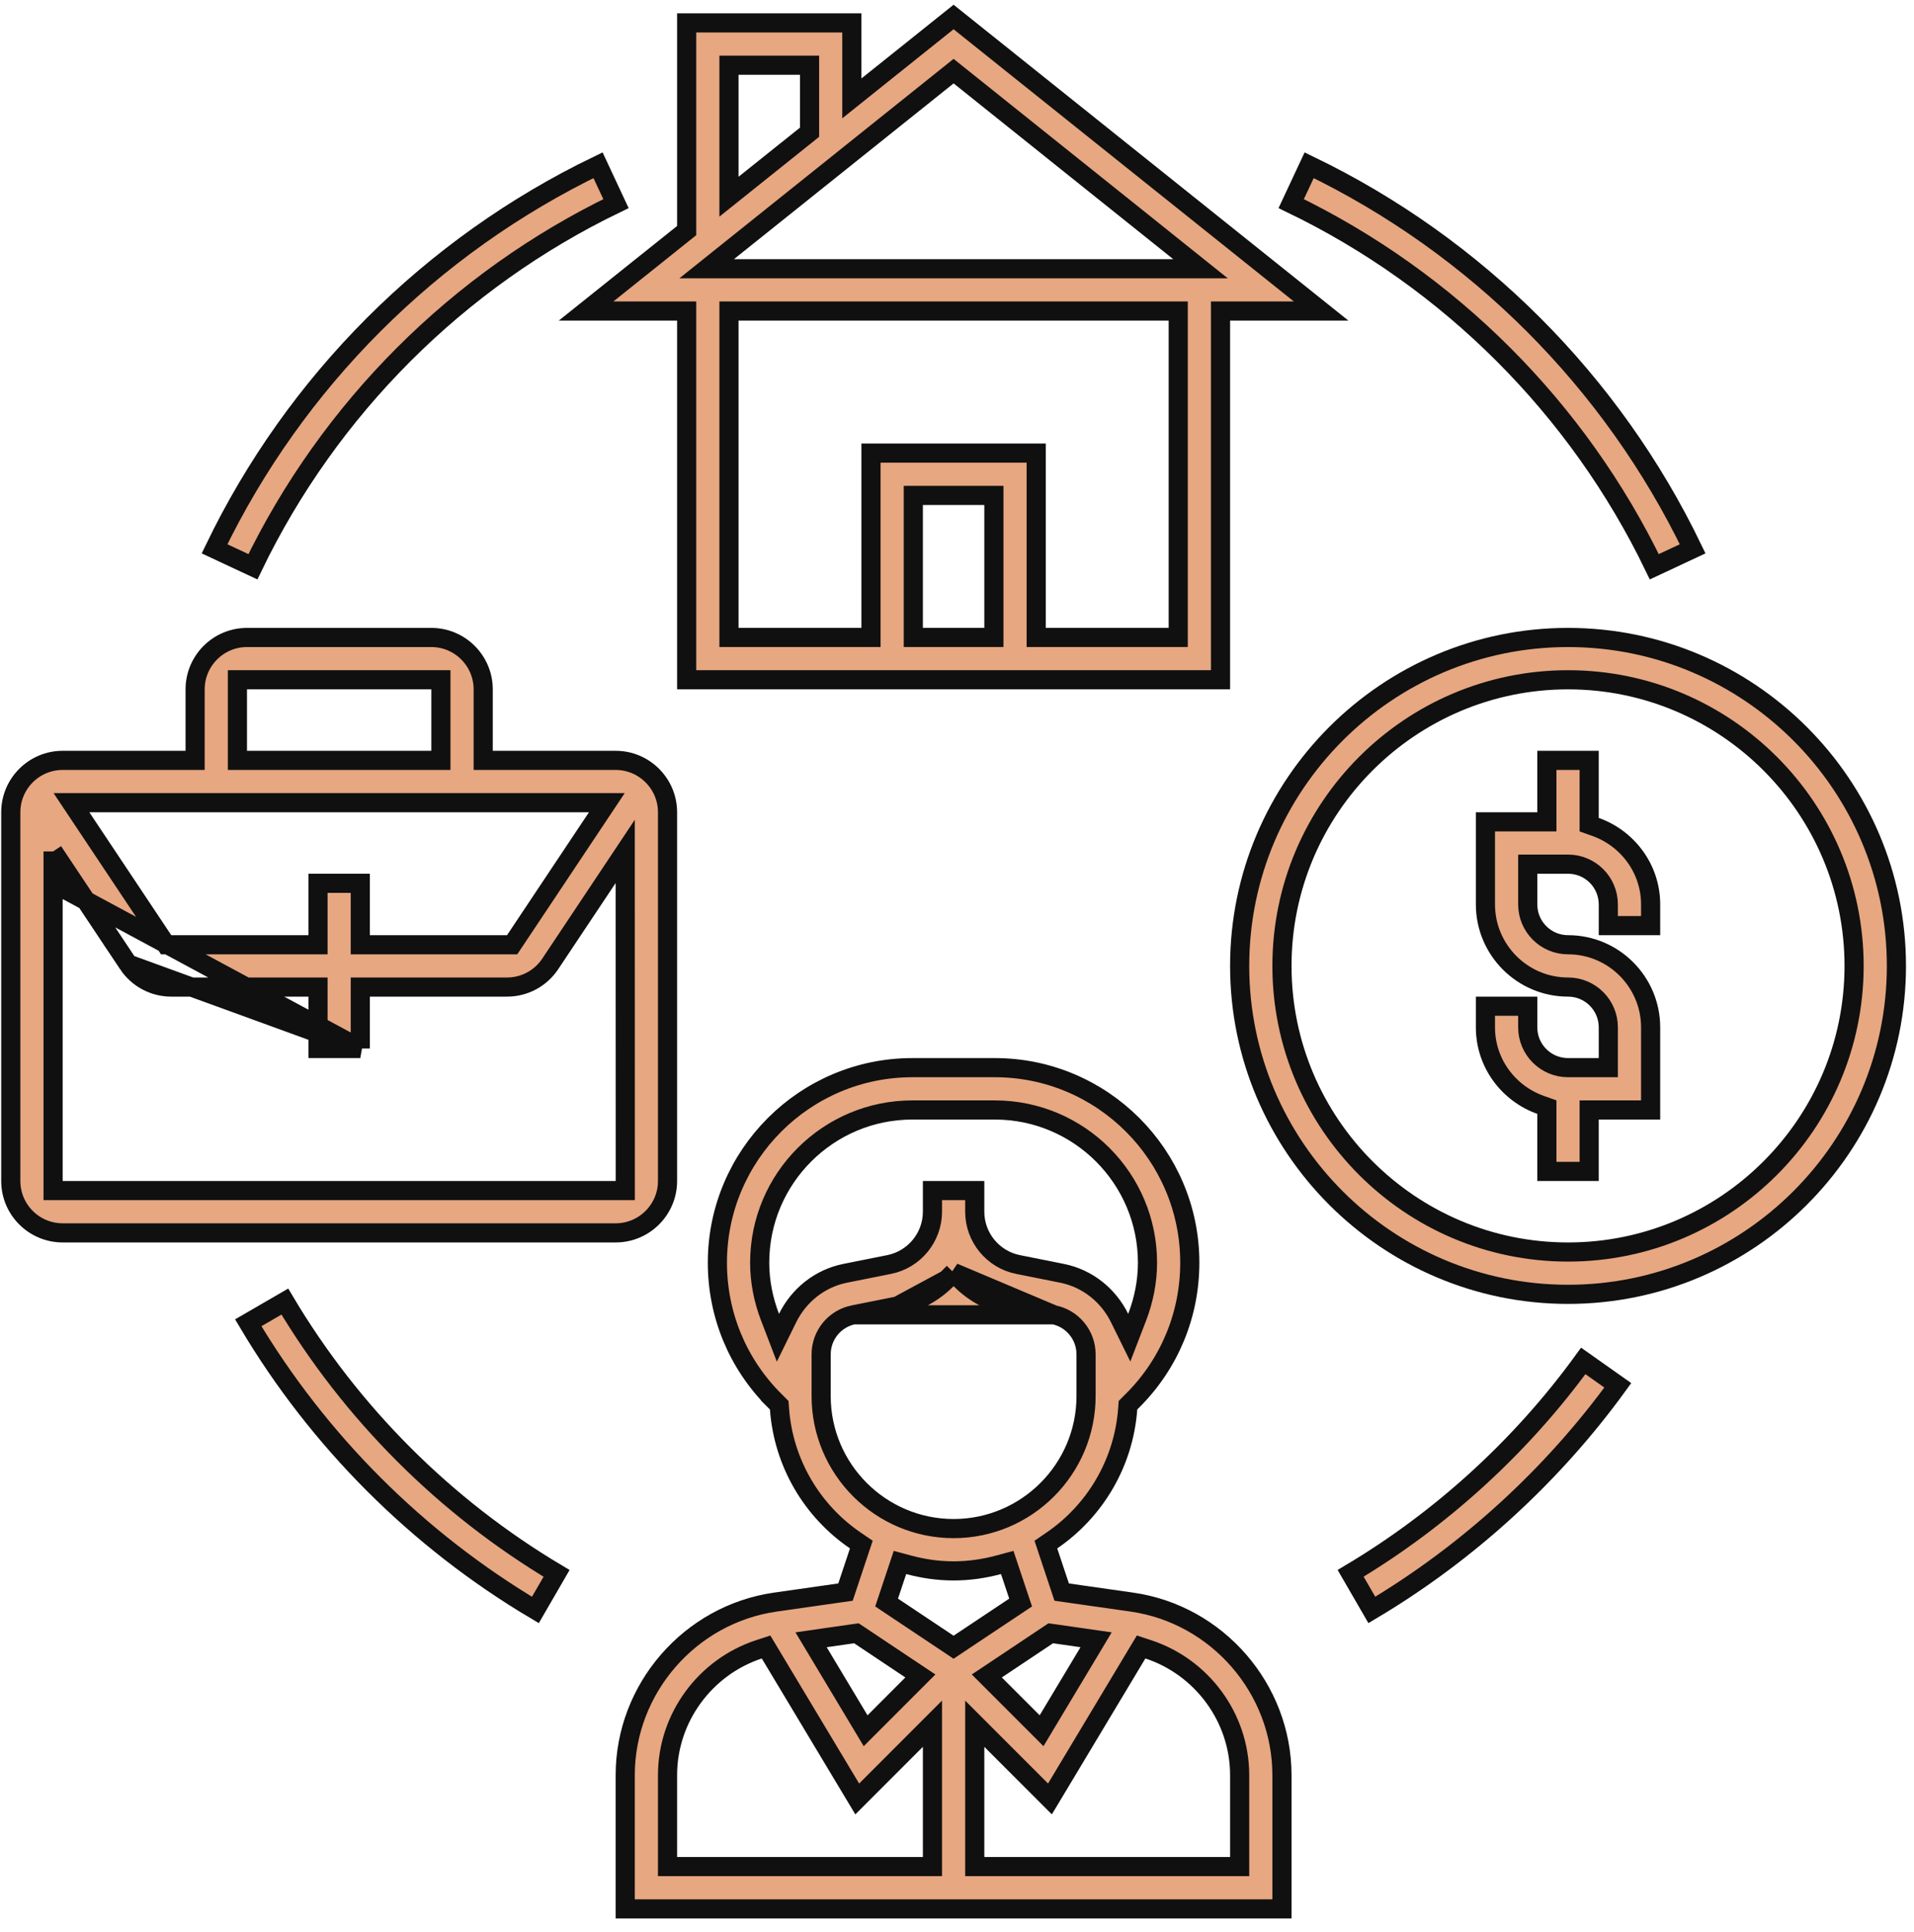<svg xmlns="http://www.w3.org/2000/svg" width="110" height="111" viewBox="0 0 110 111" fill="none"><path d="M91.332 46.997V47.385L91.698 47.515C93.54 48.172 94.864 49.915 94.864 51.969V53.185H92.432V51.969C92.432 50.691 91.395 49.654 90.117 49.654H88.351H87.801V50.204V51.969C87.801 53.248 88.838 54.285 90.117 54.285C92.733 54.285 94.864 56.415 94.864 59.032V63.779H91.882H91.332V64.329V67.31H88.901V64.004V63.616L88.536 63.486C86.694 62.829 85.37 61.086 85.37 59.032V57.816H87.801V59.032C87.801 60.31 88.838 61.347 90.117 61.347H91.882H92.432V60.797V59.032C92.432 57.753 91.395 56.716 90.117 56.716C87.5 56.716 85.37 54.586 85.37 51.969V47.222H88.351H88.901V46.672V43.691H91.332V46.997Z" fill="#E7A781" stroke="#101010" stroke-width="1.1"></path><path d="M71.245 55.501C71.245 45.096 79.712 36.629 90.117 36.629C100.521 36.629 108.989 45.096 108.989 55.501C108.989 65.905 100.521 74.372 90.117 74.372C79.712 74.372 71.245 65.905 71.245 55.501ZM73.676 55.501C73.676 64.567 81.05 71.941 90.117 71.941C99.183 71.941 106.557 64.567 106.557 55.501C106.557 46.434 99.183 39.06 90.117 39.06C81.05 39.06 73.676 46.434 73.676 55.501Z" fill="#E7A781" stroke="#101010" stroke-width="1.1"></path><path d="M3.051 48.922L4.059 50.434L7.362 55.389L3.051 48.922ZM3.051 48.922V50.739M3.051 48.922V50.739M3.051 50.739V67.86V68.41H3.601H35.386H35.936L35.936 67.86L35.932 50.737L35.932 48.921L34.925 50.432L31.621 55.388C31.066 56.22 30.14 56.716 29.141 56.716H21.257H20.707V57.266V60.247M3.051 50.739L20.707 60.247M20.707 60.247H18.276V57.266V56.716H17.726H9.843C8.844 56.716 7.917 56.22 7.362 55.39L20.707 60.247ZM27.77 43.141V43.691H28.32H35.382C37.026 43.691 38.364 45.029 38.364 46.672V67.86C38.364 69.504 37.026 70.841 35.382 70.841H3.601C1.957 70.841 0.62 69.504 0.62 67.86V46.672C0.62 45.029 1.957 43.691 3.601 43.691H10.664H11.214V43.141V39.61C11.214 37.966 12.551 36.629 14.195 36.629H24.789C26.432 36.629 27.77 37.966 27.77 39.61V43.141ZM18.276 53.735V50.754H20.707V53.735V54.285H21.257H29.139H29.433L29.597 54.04L34.306 46.977L34.876 46.122H33.848H5.134H4.106L4.676 46.977L9.385 54.04L9.548 54.285H9.843H17.726H18.276V53.735ZM14.195 39.06H13.645V39.61V43.141V43.691H14.195H24.789H25.339V43.141V39.61V39.06H24.789H14.195Z" fill="#E7A781" stroke="#101010" stroke-width="1.1"></path><path d="M75.926 17.872H70.695H70.145V18.422V39.06H39.464V18.422V17.872H38.914H33.682L39.257 13.414L39.464 13.248V12.984V1.316H48.957V4.509V5.653L49.851 4.938L54.804 0.976L75.926 17.872ZM56.57 36.628H57.12V36.078V29.016V28.466H56.57H53.039H52.489V29.016V36.078V36.628H53.039H56.57ZM67.164 36.628H67.714V36.078V18.422V17.872H67.164H42.445H41.895V18.422V36.078V36.628H42.445H49.507H50.057V36.078V26.035H59.551V36.078V36.628H60.101H67.164ZM67.427 15.441H68.994L67.77 14.461L55.148 4.362L54.804 4.087L54.461 4.362L41.838 14.461L40.614 15.441H42.182H67.427ZM42.445 3.747H41.895V4.297V10.159V11.303L42.788 10.588L46.32 7.763L46.526 7.598V7.334V4.297V3.747H45.976H42.445Z" fill="#E7A781" stroke="#101010" stroke-width="1.1"></path><path d="M54.806 73.12L55.197 73.515C55.95 74.277 56.925 74.822 58.03 75.043L60.56 75.548L54.806 73.12ZM54.806 73.12L54.415 73.515M54.806 73.12L54.415 73.515M54.415 73.515C53.662 74.275 52.685 74.822 51.582 75.043L54.415 73.515ZM49.054 75.548C47.973 75.762 47.192 76.716 47.192 77.818V80.216C47.192 84.414 50.605 87.83 54.804 87.832H54.804C59.003 87.83 62.417 84.414 62.417 80.216V77.818C62.417 76.717 61.636 75.762 60.56 75.548L49.054 75.548ZM49.054 75.548C49.054 75.548 49.054 75.548 49.055 75.548L51.581 75.043L49.054 75.548ZM60.909 91.158L61.016 91.481L61.353 91.529L65.053 92.057C65.053 92.057 65.054 92.057 65.054 92.057C69.966 92.76 73.676 97.037 73.676 102.002V109.685H35.932V102.002C35.932 97.037 39.642 92.76 44.555 92.057C44.555 92.057 44.555 92.057 44.555 92.057L48.255 91.529L48.592 91.481L48.7 91.158L49.37 89.145L49.502 88.751L49.159 88.517C46.696 86.838 45.027 84.091 44.798 80.949L44.783 80.745L44.638 80.6L44.511 80.473L44.122 80.862L44.511 80.473C42.393 78.355 41.229 75.544 41.229 72.551C41.229 66.373 46.255 61.347 52.433 61.347H57.175C63.353 61.347 68.379 66.373 68.379 72.551C68.379 75.544 67.215 78.355 65.097 80.473L65.468 80.843L65.097 80.473L64.97 80.6L64.826 80.745L64.811 80.949C64.581 84.089 62.911 86.836 60.45 88.517L60.107 88.751L60.238 89.145L60.909 91.158ZM62.57 94.931L62.995 94.221L62.176 94.103L60.597 93.877L60.389 93.848L60.214 93.964L57.271 95.928L56.713 96.3L57.187 96.774L59.363 98.95L59.861 99.448L60.223 98.843L62.57 94.931ZM44.257 75.692L44.708 76.867L45.264 75.737C45.903 74.439 47.1 73.458 48.577 73.163L48.577 73.163L51.103 72.658L51.104 72.658C52.543 72.368 53.589 71.096 53.589 69.626V68.41H56.02V69.626C56.02 71.096 57.063 72.368 58.504 72.658L58.505 72.658L61.033 73.163L61.034 73.163C62.508 73.456 63.706 74.439 64.345 75.736L64.9 76.863L65.352 75.69C65.73 74.706 65.948 73.648 65.948 72.551C65.948 67.713 62.013 63.779 57.175 63.779H52.433C47.595 63.779 43.66 67.713 43.66 72.551C43.66 73.649 43.878 74.706 44.257 75.692ZM58.052 90.27L57.888 89.779L57.388 89.913C56.559 90.135 55.697 90.263 54.808 90.263H54.801C53.911 90.263 53.05 90.135 52.222 89.913L51.722 89.778L51.558 90.27L51.087 91.682L50.954 92.081L51.303 92.314L54.499 94.445L54.804 94.649L55.109 94.445L58.307 92.314L58.657 92.081L58.523 91.682L58.052 90.27ZM49.394 93.964L49.219 93.848L49.011 93.877L47.432 94.103L46.613 94.221L47.039 94.931L49.385 98.843L49.748 99.448L50.246 98.95L52.421 96.774L52.895 96.3L52.337 95.928L49.394 93.964ZM44.253 95.013L44.027 94.636L43.609 94.773C40.545 95.782 38.364 98.683 38.364 102.002V106.704V107.254H38.914H53.039H53.589V106.704V100.372V99.044L52.65 99.983L49.267 103.368L44.253 95.013ZM70.695 107.254H71.245V106.704V102.002C71.245 98.683 69.064 95.782 65.999 94.772L65.582 94.634L65.355 95.011L60.342 103.366L56.959 99.983L56.02 99.044V100.372V106.704V107.254H56.57H70.695Z" fill="#E7A781" stroke="#101010" stroke-width="1.1"></path><path d="M14.267 76.006L16.37 74.788C20.188 81.204 25.57 86.586 31.987 90.405L30.769 92.508C23.985 88.478 18.297 82.79 14.267 76.006Z" fill="#E7A781" stroke="#101010" stroke-width="1.1"></path><path d="M92.977 79.6C89.213 84.789 84.341 89.236 78.841 92.506L77.623 90.403C82.824 87.305 87.43 83.103 90.992 78.198L92.977 79.6Z" fill="#E7A781" stroke="#101010" stroke-width="1.1"></path><path d="M97.279 31.535L95.074 32.566C90.683 23.468 83.305 16.09 74.207 11.7L75.239 9.495C84.852 14.127 92.646 21.923 97.279 31.535Z" fill="#E7A781" stroke="#101010" stroke-width="1.1"></path><path d="M35.401 11.7C26.303 16.09 18.925 23.468 14.535 32.566L12.33 31.535C16.963 21.922 24.759 14.127 34.37 9.495L35.401 11.7Z" fill="#E7A781" stroke="#101010" stroke-width="1.1"></path></svg>